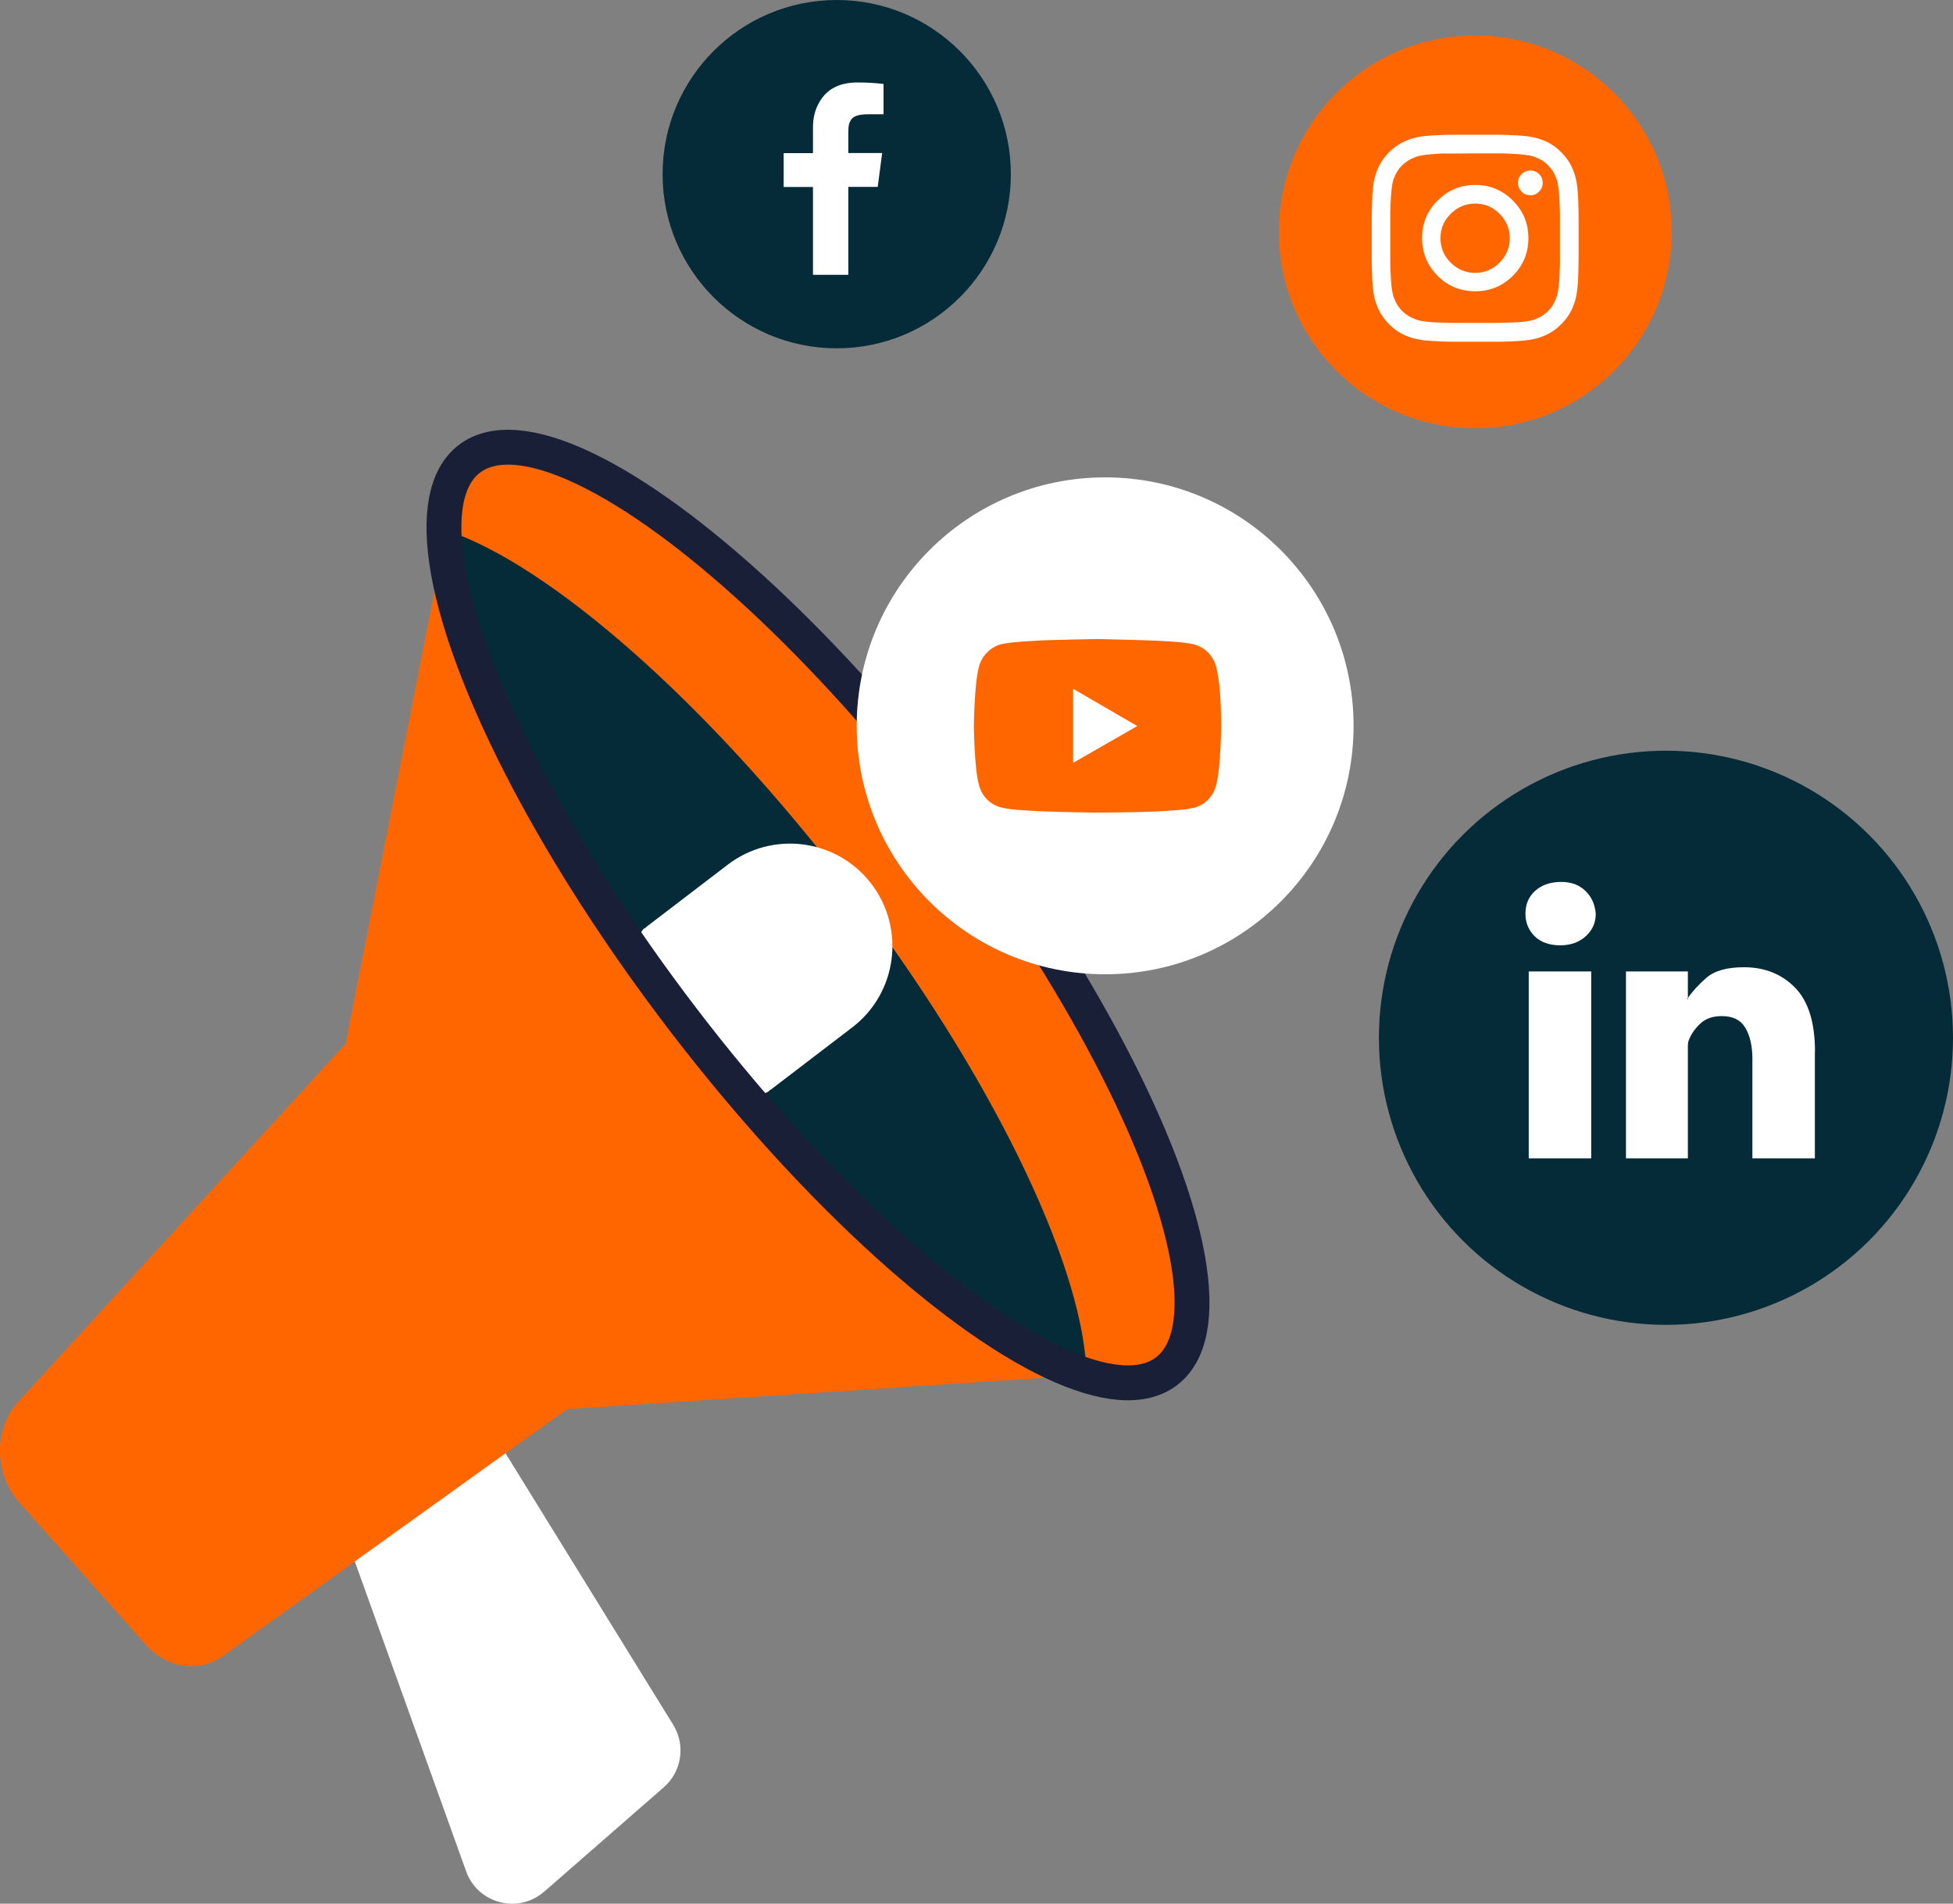 <?xml version="1.0" encoding="UTF-8"?>
<svg xmlns="http://www.w3.org/2000/svg" id="Layer_2" viewBox="0 0 171.93 167.57">
  <rect x="0" y="0" width="171.93" height="167.57" fill="#808080" stroke="none"/>
  <defs>
    <style>.cls-1{fill:#fff;}.cls-2{fill:none;stroke:#191f37;stroke-miterlimit:10;stroke-width:3.07px;}.cls-3{fill:#f60;}.cls-4{fill:#062b38;}</style>
  </defs>
  <g id="NEW">
    <circle class="cls-4" cx="73.66" cy="15.33" r="15.33"></circle>
    <path class="cls-1" d="m74.68,24.18v-7.73h2.59l.39-2.98h-2.98v-1.7c0-.48.03-.77.08-.89,0-.03.04-.13.13-.29.19-.36.7-.53,1.51-.53h1.38v-2.67c-.72-.09-1.49-.13-2.3-.13-1.57,0-2.68.57-3.34,1.72-.38.64-.57,1.37-.57,2.2v2.3h-2.58v2.98h2.58v7.73h3.11Z"></path>
    <circle class="cls-4" cx="146.66" cy="91.35" r="25.27"></circle>
    <path class="cls-1" d="m137.36,83.21c.91,0,1.66-.27,2.24-.8.59-.53.88-1.19.88-1.98-.07-.84-.38-1.51-.93-2.03-.55-.52-1.25-.77-2.11-.77-.94,0-1.7.26-2.28.77-.58.52-.87,1.19-.87,2.03,0,.78.27,1.44.81,1.98.54.53,1.29.8,2.26.8Zm2.72,2.3h-5.5v16.45h5.5v-16.45Zm19.7,7.05c0-2.56-.59-4.44-1.76-5.63-1.17-1.19-2.67-1.79-4.49-1.79-1.5,0-2.6.31-3.31.93-.71.62-1.25,1.22-1.63,1.79v-2.35h-5.45v16.45h5.45v-9.89c0-.24.04-.45.13-.63.21-.5.55-.96,1-1.37s1.07-.63,1.86-.63c.98,0,1.67.35,2.08,1.05.41.7.61,1.61.61,2.71v8.76h5.5v-9.4Zm-11.27-4.62c0-.05.03-.08.08-.08v.08h-.08Z"></path>
    <path class="cls-1" d="m47.91,166.51l10.53-9.19c1.58-1.38,1.93-3.7.83-5.49l-16.8-27.2c-1.33-2.16-4.24-2.7-6.26-1.16l-5.35,4.09c-1.49,1.14-2.07,3.1-1.43,4.86l11.61,32.31c1.02,2.84,4.59,3.77,6.86,1.78Z"></path>
    <path class="cls-3" d="m27.8,105.24l12.41-63.22,60.15,78.7-57.83,3.8c-1.04.79-15.77-18.48-14.73-19.27Z"></path>
    <path class="cls-3" d="m60.31,88.99c12.59,16.47,26.36,28.36,35.31,31.33,3.1,1.03,5.62.99,7.32-.3,6.6-5.04-1.8-27.1-18.75-49.27-16.95-22.18-36.02-36.07-42.62-31.03-1.69,1.29-2.39,3.72-2.21,6.98.51,9.41,8.38,25.82,20.96,42.29Z"></path>
    <path class="cls-4" d="m60.31,88.99c12.59,16.47,26.36,28.36,35.31,31.33-.53-9.4-8.39-25.82-20.98-42.28-12.59-16.47-26.36-28.36-35.29-31.34.51,9.41,8.38,25.82,20.96,42.29Z"></path>
    <path class="cls-1" d="m56.72,81.72s.1-.06.16-.08l-.02-.02,7.21-5.51c3.96-3.02,9.62-2.27,12.64,1.69h0c3.02,3.96,2.27,9.62-1.69,12.64l-7.21,5.51-.02-.02s-.07.09-.12.13c-1.18.9-4.58-1.58-7.61-5.54-3.02-3.96-4.52-7.89-3.35-8.79Z"></path>
    <ellipse class="cls-2" cx="72.01" cy="80.54" rx="15.02" ry="50.54" transform="translate(-34.11 60.28) rotate(-37.39)"></ellipse>
    <path class="cls-3" d="m1.42,123.59l28.99-31.71,19.53,32.14-30.31,21.75c-2.14,1.49-4.96,1.07-6.8-1l-11.15-12.54c-2.14-2.41-2.26-6.24-.26-8.64Z"></path>
    <circle class="cls-3" cx="129.87" cy="20.41" r="17.29"></circle>
    <path class="cls-1" d="m129.87,11.86h-1.87c-.42,0-.76,0-1.03.02-.27.01-.55.02-.86.04-.94.05-1.67.19-2.21.42-.58.22-1.12.57-1.61,1.06-.49.49-.84,1.02-1.06,1.61-.23.54-.37,1.27-.42,2.21-.01.3-.02.59-.03.85,0,.26-.01.61-.02,1.03,0,.43,0,1.05,0,1.86s0,1.46,0,1.88c0,.43.01.77.02,1.03,0,.26.02.55.03.85.05.94.19,1.67.42,2.21.22.58.57,1.12,1.06,1.61.49.49,1.02.84,1.61,1.06.54.23,1.27.37,2.21.42.3.01.59.02.85.04.26.01.61.02,1.03.02h3.74c.42,0,.76,0,1.03-.02.27-.01.55-.02.86-.04.94-.05,1.67-.19,2.21-.42.58-.22,1.12-.57,1.61-1.06.49-.49.84-1.02,1.06-1.61.23-.54.37-1.27.42-2.21.01-.3.02-.59.03-.85,0-.26.01-.61.02-1.03,0-.43,0-1.05,0-1.88s0-1.44,0-1.86c0-.43-.01-.77-.02-1.03,0-.26-.02-.55-.03-.85-.05-.94-.19-1.67-.42-2.21-.22-.58-.57-1.12-1.06-1.61-.49-.49-1.02-.84-1.61-1.06-.55-.23-1.29-.37-2.21-.42-.3-.01-.59-.02-.86-.04-.27-.01-.61-.02-1.03-.02h-1.85Zm-.82,1.64h2.65c.41,0,.75,0,1,.02s.54.02.84.04c.85.06,1.42.16,1.7.31.4.15.75.37,1.04.68.3.29.53.64.68,1.04.15.28.25.85.31,1.7.01.3.02.58.04.84.01.26.02.59.02,1v3.67c0,.41,0,.75-.02,1-.01.26-.02.54-.04.84-.06.84-.16,1.4-.31,1.68-.15.4-.37.76-.68,1.06-.29.3-.64.53-1.04.68-.28.15-.85.25-1.7.31-.3.01-.58.02-.84.03s-.59.01-1,.02c-.41,0-1.02,0-1.83,0s-1.43,0-1.85,0c-.41,0-.75-.01-1-.02s-.54-.02-.84-.03c-.84-.06-1.4-.16-1.68-.31-.4-.16-.76-.38-1.06-.68-.3-.3-.53-.66-.68-1.06-.15-.28-.25-.84-.31-1.68-.01-.3-.02-.58-.04-.84-.01-.26-.02-.59-.02-1v-3.67c0-.41,0-.75.02-1,.01-.26.02-.54.04-.84.06-.85.16-1.42.31-1.7.15-.4.37-.75.68-1.04.3-.3.66-.53,1.06-.68.28-.15.84-.25,1.68-.31.27-.02.51-.04.74-.05.23,0,.5,0,.81,0h1.32Zm.82,2.78c-1.29,0-2.39.46-3.31,1.37s-1.37,2.02-1.37,3.31.46,2.41,1.37,3.32,2.02,1.36,3.31,1.36,2.39-.45,3.31-1.36c.91-.91,1.37-2.01,1.37-3.32s-.46-2.39-1.37-3.31c-.91-.91-2.02-1.37-3.31-1.37Zm0,1.64c.83,0,1.54.3,2.14.9.6.6.9,1.31.9,2.14s-.3,1.56-.9,2.16c-.6.6-1.31.9-2.14.9s-1.56-.3-2.16-.9c-.6-.6-.9-1.32-.9-2.16s.3-1.54.9-2.14c.6-.6,1.32-.9,2.16-.9Zm4.86-2.91c-.3,0-.56.11-.78.32-.21.21-.32.47-.32.76s.11.56.32.78c.21.21.47.32.78.32s.55-.11.76-.32c.21-.21.32-.47.32-.78s-.1-.55-.31-.76c-.21-.21-.46-.32-.77-.32Z"></path>
    <circle class="cls-1" cx="97.29" cy="63.89" r="21.87"></circle>
    <path class="cls-3" d="m107.05,58.65c-.13-.46-.36-.87-.7-1.21-.33-.34-.74-.58-1.22-.71-.45-.12-1.13-.2-2.04-.26-.91-.06-1.86-.1-2.85-.13-.99-.03-2.19-.06-3.61-.09-1.43.03-2.64.05-3.63.08-.99.02-1.93.07-2.85.13-.91.07-1.59.15-2.04.25-.46.13-.87.37-1.21.72-.34.35-.58.75-.71,1.22-.12.45-.2.97-.26,1.55-.06.59-.1,1.16-.13,1.72-.03.56-.05,1.22-.07,1.99.01.75.04,1.41.07,1.98.03.57.07,1.14.13,1.72.06.58.14,1.09.26,1.52.13.48.36.89.7,1.23.33.34.74.58,1.22.71.46.12,1.15.2,2.05.26.91.06,1.85.1,2.85.13.99.03,2.2.05,3.62.07,1.42-.01,2.62-.03,3.61-.05.98-.02,1.93-.06,2.85-.13.91-.06,1.59-.15,2.04-.25.48-.13.88-.37,1.22-.71.33-.34.57-.75.7-1.23.12-.43.2-.95.26-1.53.06-.59.1-1.16.13-1.72.03-.56.05-1.22.07-1.99-.01-.75-.03-1.41-.05-1.98s-.07-1.14-.13-1.73c-.07-.59-.16-1.1-.27-1.55Zm-6.93,5.26l-5.65,3.24v-6.52l5.65,3.28Z"></path>
  </g>
</svg>
